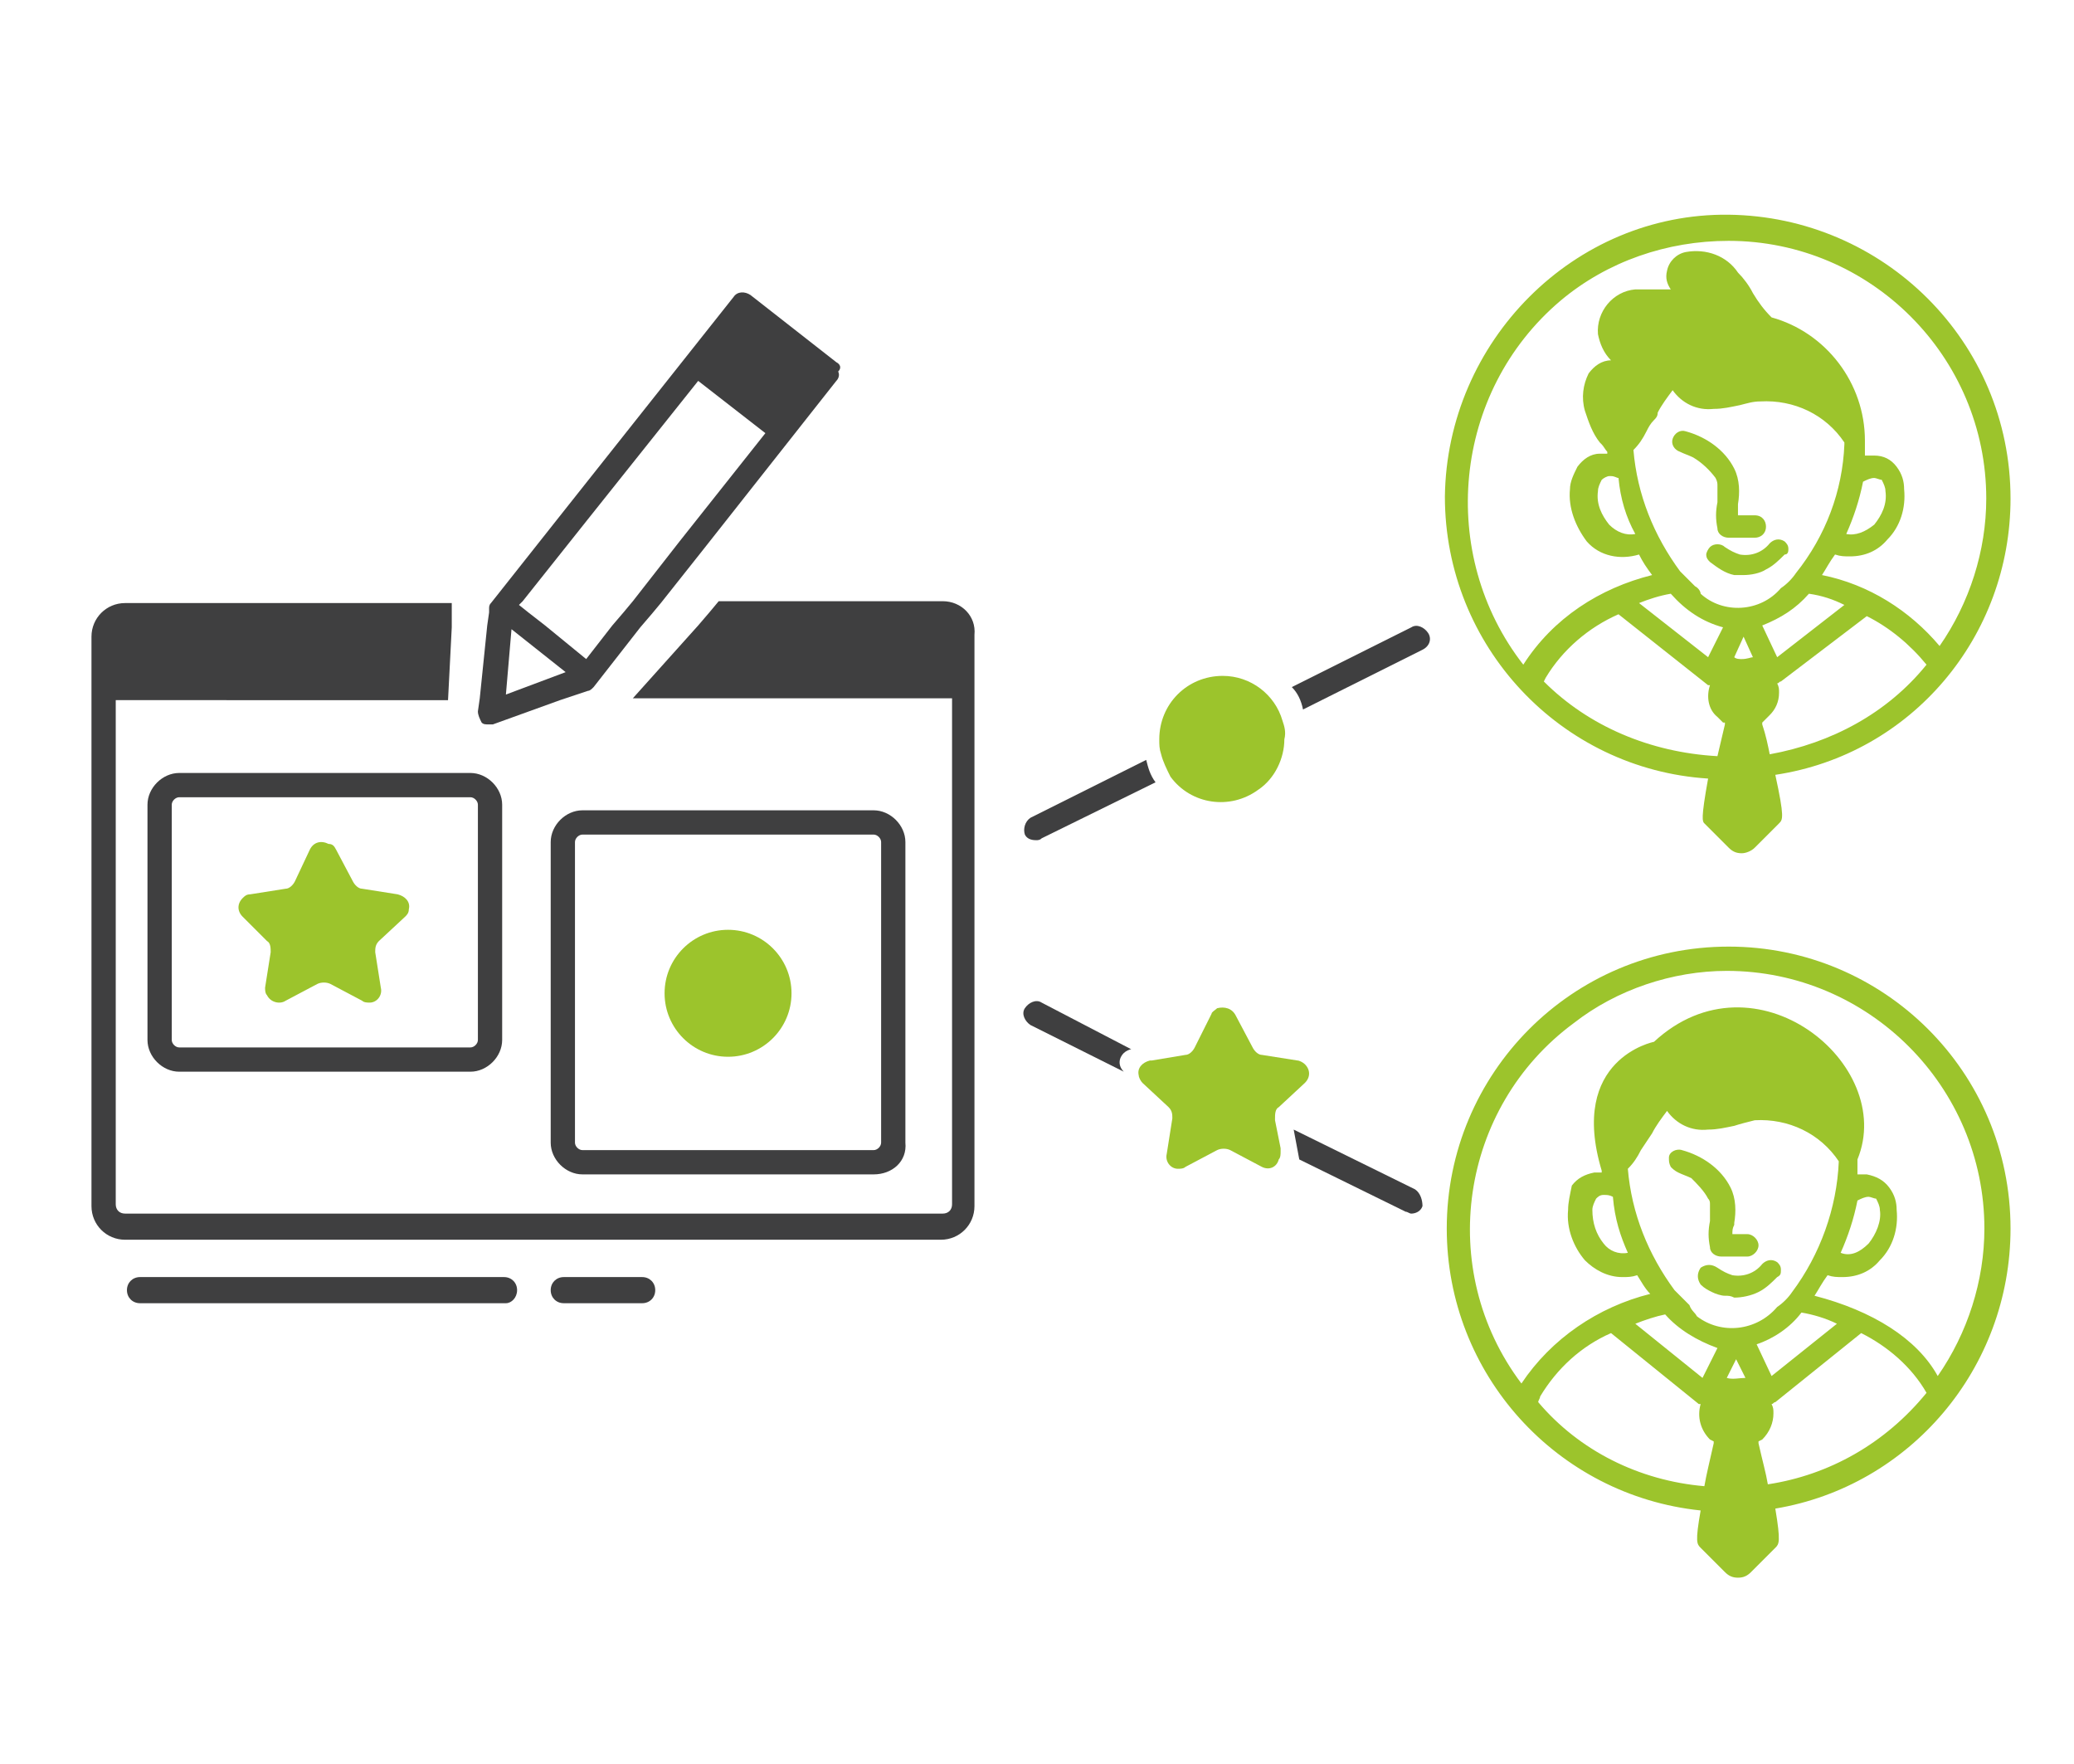<svg xmlns="http://www.w3.org/2000/svg" xmlns:xlink="http://www.w3.org/1999/xlink" id="Warstwa_1" x="0px" y="0px" viewBox="0 0 111.1 94.5" style="enable-background:new 0 0 111.1 94.5;" xml:space="preserve"><style type="text/css">	.st0{fill:#9CC42C;}	.st1{fill:#3F3F40;}</style><path class="st0" d="M18,45.5l0.9,1.7c0.1,0.2,0.3,0.4,0.5,0.4l1.9,0.3c0.4,0.1,0.7,0.4,0.6,0.8c0,0.2-0.1,0.3-0.2,0.4l-1.4,1.3 c-0.2,0.2-0.2,0.4-0.2,0.6l0.3,1.9c0.1,0.4-0.2,0.8-0.6,0.8c-0.1,0-0.3,0-0.4-0.1l-1.7-0.9c-0.2-0.1-0.5-0.1-0.7,0l-1.7,0.9 c-0.3,0.2-0.8,0.1-1-0.3c-0.1-0.1-0.1-0.3-0.1-0.4l0.3-1.9c0-0.2,0-0.5-0.2-0.6L13,49.1c-0.3-0.3-0.3-0.7,0-1 c0.1-0.1,0.2-0.2,0.4-0.2l1.9-0.3c0.2,0,0.4-0.2,0.5-0.4l0.8-1.7c0.2-0.4,0.6-0.5,1-0.3C17.8,45.2,17.9,45.3,18,45.5z"></path><path class="st1" d="M50.5,32.2h-12l-0.5,0.6l-0.6,0.7l-3.5,3.9H51v27.1c0,0.3-0.2,0.5-0.5,0.5l0,0H6.7c-0.3,0-0.5-0.2-0.5-0.5l0,0 v-27H24l0.2-3.9v-0.7v-0.6H6.7c-1,0-1.8,0.8-1.8,1.8v30.5c0,1,0.8,1.8,1.8,1.8h43.7c1,0,1.8-0.8,1.8-1.8V34 C52.3,33,51.5,32.2,50.5,32.2z"></path><path class="st1" d="M44.8,19.4l-4.6-3.6c-0.3-0.2-0.7-0.2-0.9,0.1l-9.2,11.6l-3.8,4.8l0,0c-0.1,0.1-0.1,0.2-0.1,0.3v0.2l-0.1,0.7 l-0.4,3.9l-0.1,0.7c0,0.2,0.1,0.4,0.2,0.6c0.1,0.1,0.2,0.1,0.4,0.1c0.1,0,0.2,0,0.2,0l3.6-1.3l1.5-0.5c0.1,0,0.2-0.1,0.3-0.2 l2.5-3.2l0.6-0.7l0.5-0.6l2.3-2.9l7.1-9c0.1-0.1,0.2-0.3,0.1-0.5C45.1,19.7,45,19.5,44.8,19.4z M27.1,37.2l0.3-3.5l2.9,2.3 L27.1,37.2z M36.4,29l-2.5,3.2l-0.5,0.6l-0.6,0.7l-1.4,1.8l-2.2-1.8l-0.9-0.7l-0.5-0.4l0.2-0.2l3.5-4.4l5.9-7.4l3.6,2.8L36.4,29z"></path><path class="st1" d="M25.2,57.4H9.6c-0.9,0-1.7-0.8-1.7-1.7V43.1c0-0.9,0.8-1.7,1.7-1.7h15.6c0.9,0,1.7,0.8,1.7,1.7v12.6 C26.9,56.6,26.1,57.4,25.2,57.4L25.2,57.4z M9.6,42.7c-0.2,0-0.4,0.2-0.4,0.4v12.6c0,0.2,0.2,0.4,0.4,0.4c0,0,0,0,0,0h15.6 c0.2,0,0.4-0.2,0.4-0.4l0,0V43.1c0-0.2-0.2-0.4-0.4-0.4c0,0,0,0,0,0H9.6z"></path><path class="st1" d="M46.8,62.9H31.2c-0.9,0-1.7-0.8-1.7-1.7l0,0V45.1c0-0.9,0.8-1.7,1.7-1.7h0h15.6c0.9,0,1.7,0.8,1.7,1.7v16.1 C48.6,62.2,47.8,62.9,46.8,62.9z M31.2,44.7c-0.2,0-0.4,0.2-0.4,0.4l0,0v16.1c0,0.2,0.2,0.4,0.4,0.4c0,0,0,0,0,0h15.6 c0.2,0,0.4-0.2,0.4-0.4V45.1c0-0.2-0.2-0.4-0.4-0.4L31.2,44.7z"></path><circle class="st0" cx="39" cy="53.2" r="3.4"></circle><path class="st1" d="M76.5,33.9c-0.2-0.3-0.6-0.5-0.9-0.3l-6.4,3.2c0.3,0.3,0.5,0.7,0.6,1.2l6.4-3.2C76.6,34.6,76.7,34.2,76.5,33.9 C76.5,33.9,76.5,33.9,76.5,33.9z"></path><path class="st1" d="M55.2,43.8c-0.3,0.2-0.4,0.6-0.3,0.9c0.1,0.2,0.3,0.3,0.6,0.3c0.1,0,0.2,0,0.3-0.1l6.1-3 c-0.3-0.4-0.4-0.8-0.5-1.2L55.2,43.8z"></path><path class="st0" d="M68.7,38.6c-0.4-1.4-1.7-2.4-3.2-2.4c-1.9,0-3.4,1.5-3.4,3.4c0,0.3,0,0.5,0.1,0.8c0.1,0.4,0.3,0.8,0.5,1.2 c1.1,1.5,3.2,1.8,4.7,0.7c0.9-0.6,1.4-1.7,1.4-2.7C68.9,39.2,68.8,38.9,68.7,38.6z"></path><path class="st1" d="M60.6,56.2L60.6,56.2l-4.8-2.5c-0.3-0.2-0.7,0-0.9,0.3c-0.2,0.3,0,0.7,0.3,0.9l5,2.5c-0.3-0.3-0.3-0.7,0-1 C60.3,56.3,60.5,56.2,60.6,56.2z"></path><path class="st1" d="M75.8,63.7l-6.5-3.2l0.3,1.6l5.7,2.8c0.1,0,0.2,0.1,0.3,0.1c0.2,0,0.5-0.1,0.6-0.4 C76.2,64.3,76.1,63.9,75.8,63.7C75.8,63.7,75.8,63.7,75.8,63.7z"></path><path class="st0" d="M69.9,58c0.3-0.3,0.3-0.7,0-1c-0.1-0.1-0.3-0.2-0.4-0.2l-1.9-0.3c-0.2,0-0.4-0.2-0.5-0.4l-0.9-1.7 C66,54,65.6,53.9,65.2,54c-0.1,0.1-0.3,0.2-0.3,0.3L64,56.1c-0.1,0.2-0.3,0.4-0.5,0.4l-1.8,0.3h-0.1c-0.4,0.1-0.7,0.4-0.6,0.8 c0,0.1,0.1,0.3,0.2,0.4l0,0l1.4,1.3c0.2,0.2,0.2,0.4,0.2,0.6l-0.3,1.9c-0.1,0.4,0.2,0.8,0.6,0.8c0.1,0,0.3,0,0.4-0.1l1.7-0.9 c0.2-0.1,0.5-0.1,0.7,0l1.7,0.9c0.4,0.2,0.8,0,0.9-0.4c0.1-0.1,0.1-0.3,0.1-0.4v-0.2L68.3,60v-0.1c0-0.2,0-0.5,0.2-0.6L69.9,58z"></path><path class="st0" d="M91.9,25.6C92,25.8,92,25.9,92,26c0,0.3,0,0.6,0,0.9c-0.1,0.5-0.1,0.9,0,1.4c0,0.3,0.3,0.5,0.6,0.5H94l0,0 c0.3,0,0.6-0.2,0.6-0.6c0,0,0,0,0,0c0-0.3-0.2-0.6-0.6-0.6c0,0,0,0,0,0h-0.9c0-0.2,0-0.4,0-0.5V27c0.1-0.6,0.1-1.3-0.2-1.9 c-0.5-1-1.5-1.7-2.6-2c-0.3-0.1-0.6,0.1-0.7,0.4c-0.1,0.3,0.1,0.6,0.4,0.7c0,0,0,0,0,0c0.2,0.1,0.5,0.2,0.7,0.3 C91.2,24.8,91.6,25.2,91.9,25.6z"></path><path class="st0" d="M95.8,29.4c0-0.2-0.1-0.3-0.2-0.4c-0.3-0.2-0.6-0.1-0.8,0.1c-0.4,0.5-1,0.7-1.6,0.6c-0.3-0.1-0.5-0.2-0.8-0.4 c-0.2-0.2-0.6-0.2-0.8,0c-0.1,0.1-0.2,0.3-0.2,0.4c0,0.2,0.1,0.3,0.2,0.4c0.4,0.3,0.8,0.6,1.3,0.7c0.2,0,0.3,0,0.5,0 c0.4,0,0.9-0.1,1.2-0.3c0.4-0.2,0.7-0.5,1-0.8C95.8,29.7,95.8,29.5,95.8,29.4z"></path><path class="st0" d="M107.7,26.7c0-8.4-6.8-15.1-15.1-15.2s-15.1,6.8-15.2,15.1c0,8,6.2,14.6,14.1,15.1c-0.4,2.2-0.3,2.3-0.2,2.4 l1.3,1.3c0.2,0.2,0.4,0.3,0.7,0.3c0.2,0,0.5-0.1,0.7-0.3l1.3-1.3c0.2-0.2,0.3-0.3-0.2-2.6C102.4,40.4,107.7,34.1,107.7,26.7z  M90.8,31.4c-0.3-0.3-0.5-0.5-0.8-0.8c-1.4-1.9-2.3-4.1-2.5-6.5c0.3-0.3,0.5-0.6,0.7-1c0.1-0.2,0.2-0.4,0.4-0.6 c0.1-0.1,0.2-0.2,0.2-0.4c0.2-0.4,0.5-0.8,0.8-1.2c0.5,0.7,1.3,1.1,2.2,1c0.5,0,0.9-0.1,1.4-0.2c0.4-0.1,0.7-0.2,1.1-0.2 c1.8-0.1,3.5,0.7,4.5,2.2v0.1c-0.1,2.5-1,4.9-2.6,6.9c-0.2,0.3-0.5,0.6-0.8,0.8c-1.1,1.3-3.1,1.4-4.3,0.3 C91.1,31.7,91,31.5,90.8,31.4z M92.3,33.6l-0.8,1.6l-3.7-2.9c0.5-0.2,1.1-0.4,1.7-0.5C90.3,32.7,91.2,33.3,92.3,33.6z M93.3,35.3 L93.3,35.3c-0.1,0-0.3,0-0.4-0.1l0.5-1.1l0.5,1.1C93.8,35.2,93.6,35.3,93.3,35.3L93.3,35.3z M96.9,31.8c0.7,0.1,1.3,0.3,1.9,0.6 l-3.6,2.8l-0.8-1.7C95.4,33.1,96.2,32.6,96.9,31.8L96.9,31.8z M98.9,28.6c0.4-0.9,0.7-1.8,0.9-2.8c0.2-0.1,0.4-0.2,0.6-0.2l0,0 c0.1,0,0.3,0.1,0.4,0.1c0.1,0.2,0.2,0.4,0.2,0.6c0.1,0.7-0.2,1.3-0.6,1.8C99.9,28.5,99.4,28.7,98.9,28.6z M87.6,28.6 c-0.5,0.1-1-0.1-1.4-0.5c-0.4-0.5-0.7-1.1-0.6-1.8c0-0.2,0.1-0.4,0.2-0.6c0.1-0.1,0.3-0.2,0.4-0.2h0.1c0.2,0,0.3,0.1,0.4,0.1 C86.8,26.7,87.1,27.7,87.6,28.6z M92.6,12.9c7.6,0,13.8,6.2,13.8,13.8c0,2.8-0.9,5.6-2.5,7.9c-1.6-1.9-3.8-3.3-6.3-3.8 c0.2-0.3,0.4-0.7,0.7-1.1c0.3,0.1,0.5,0.1,0.8,0.1c0.8,0,1.5-0.3,2-0.9c0.7-0.7,1-1.7,0.9-2.7c0-0.4-0.1-0.8-0.4-1.2 c-0.3-0.4-0.7-0.6-1.2-0.6c-0.2,0-0.3,0-0.5,0c0-0.3,0-0.5,0-0.8c0-3.1-2.1-5.8-5-6.6c-0.4-0.4-0.7-0.8-1-1.3 c-0.2-0.4-0.5-0.8-0.8-1.1c-0.6-0.9-1.7-1.3-2.8-1.1c-0.5,0.1-0.9,0.5-1,1c-0.1,0.4,0,0.7,0.2,1h-1.9c-1.2,0.1-2.1,1.2-2,2.4 c0.1,0.5,0.3,1,0.7,1.4c-0.5,0-0.9,0.3-1.2,0.7c-0.3,0.6-0.4,1.3-0.2,2c0.2,0.6,0.4,1.2,0.8,1.7l0.1,0.1c0.1,0.1,0.2,0.3,0.3,0.4 c0,0,0,0.1,0,0.1c-0.1,0-0.3,0-0.4,0c-0.5,0-0.9,0.3-1.2,0.7c-0.2,0.4-0.4,0.8-0.4,1.2c-0.1,1,0.3,2,0.9,2.8c0.7,0.8,1.8,1,2.8,0.7 c0.2,0.4,0.4,0.7,0.7,1.1c-2.8,0.7-5.3,2.3-6.9,4.8C77,29.7,77.8,21,83.6,16.1C86.1,14,89.3,12.9,92.6,12.9L92.6,12.9z M82.7,36.5 l0.1-0.2c0.9-1.5,2.3-2.7,3.9-3.4l4.8,3.8h0.1c-0.2,0.6-0.1,1.3,0.4,1.7l0.3,0.3l0.1,0v0.1l-0.4,1.7C88.4,40.3,85.1,38.9,82.7,36.5z  M94.8,40.4c-0.1-0.5-0.2-1-0.4-1.6v-0.1l0.1-0.1l0.3-0.3c0.3-0.3,0.5-0.7,0.5-1.2c0-0.2,0-0.3-0.1-0.5c0.1,0,0.1-0.1,0.2-0.1 L100,33c1.2,0.6,2.3,1.5,3.2,2.6C101.1,38.2,98.1,39.8,94.8,40.4z"></path><path class="st0" d="M107.7,65.8c0-8.4-6.8-15.1-15.1-15.1c-8.4,0-15.1,6.8-15.1,15.1c0,7.8,5.9,14.3,13.6,15.1 c-0.3,1.7-0.2,1.8,0,2l1.3,1.3c0.2,0.2,0.4,0.3,0.7,0.3c0.3,0,0.5-0.1,0.7-0.3l1.3-1.3c0.2-0.2,0.3-0.3,0-2.1 C102.3,79.6,107.7,73.3,107.7,65.8z M92.5,52c7.6,0,13.8,6.2,13.8,13.8c0,2.8-0.9,5.6-2.5,7.9c-1.1-2-3.5-3.5-6.6-4.3 c0.2-0.3,0.4-0.7,0.7-1.1c0.3,0.1,0.5,0.1,0.8,0.1c0.8,0,1.5-0.3,2-0.9c0.7-0.7,1-1.7,0.9-2.7c0-0.4-0.1-0.8-0.4-1.2 c-0.3-0.4-0.7-0.6-1.2-0.7c-0.2,0-0.3,0-0.5,0c0-0.2,0-0.5,0-0.8c2.1-5.1-5.5-11.3-10.9-6.3c0,0-4.6,0.9-2.8,6.9c0,0,0,0.1,0,0.1 c-0.1,0-0.3,0-0.4,0c-0.5,0.1-0.9,0.3-1.2,0.7C84.1,64,84,64.4,84,64.8c-0.1,1,0.3,2,0.9,2.7c0.5,0.5,1.2,0.9,2,0.9 c0.3,0,0.5,0,0.8-0.1c0.2,0.3,0.4,0.7,0.7,1c-2.8,0.7-5.3,2.4-6.9,4.8c-4.6-6.1-3.3-14.8,2.8-19.3C86.6,53,89.6,52,92.5,52z  M92.5,73.8l0.5-1l0.5,1C93.2,73.8,92.8,73.9,92.5,73.8L92.5,73.8z M90.5,69.9c-0.3-0.3-0.5-0.5-0.8-0.8c-1.4-1.9-2.3-4.1-2.5-6.5 c0.3-0.3,0.5-0.6,0.7-1l0.4-0.6l0.2-0.3c0.2-0.4,0.5-0.8,0.8-1.2c0.5,0.7,1.3,1.1,2.2,1c0.5,0,0.9-0.1,1.4-0.2 c0.3-0.1,0.7-0.2,1.1-0.3c1.8-0.1,3.5,0.7,4.5,2.2l0,0l0,0c-0.1,2.5-1,5-2.5,7c-0.2,0.3-0.5,0.6-0.8,0.8c-1.1,1.3-3,1.5-4.3,0.5 C90.8,70.3,90.6,70.2,90.5,69.9L90.5,69.9z M92,72.2l-0.8,1.6l-3.6-2.9c0.5-0.2,1.1-0.4,1.6-0.5C89.9,71.2,90.9,71.8,92,72.2 L92,72.2z M94.1,72c0.9-0.3,1.8-0.9,2.4-1.7c0.6,0.1,1.3,0.3,1.9,0.6l-3.5,2.8L94.1,72z M98.6,67.1c0.4-0.9,0.7-1.8,0.9-2.8 c0.2-0.1,0.4-0.2,0.6-0.2l0,0c0.1,0,0.3,0.1,0.4,0.1c0.1,0.2,0.2,0.4,0.2,0.6c0.1,0.6-0.2,1.3-0.6,1.8 C99.6,67.1,99.1,67.3,98.6,67.1L98.6,67.1z M87.2,67.1c-0.5,0.1-1-0.1-1.3-0.5c-0.4-0.5-0.6-1.1-0.6-1.8c0-0.2,0.1-0.4,0.2-0.6 c0.1-0.1,0.2-0.2,0.4-0.2c0.2,0,0.3,0,0.5,0.1C86.5,65.3,86.8,66.2,87.2,67.1L87.2,67.1z M82.4,75.1c0-0.1,0.1-0.2,0.1-0.3 c0.9-1.5,2.2-2.7,3.8-3.4l4.7,3.8h0.1c-0.2,0.7,0,1.4,0.5,1.9l0.2,0.1v0.1c-0.2,0.9-0.4,1.7-0.5,2.3C87.8,79.3,84.6,77.7,82.4,75.1 L82.4,75.1z M94.7,79.5c-0.1-0.6-0.3-1.3-0.5-2.2v-0.1l0.2-0.1c0.4-0.4,0.6-0.9,0.6-1.4c0-0.2,0-0.3-0.1-0.5c0.1,0,0.1-0.1,0.2-0.1 l4.6-3.7c1.4,0.7,2.7,1.8,3.5,3.2C101,77.3,98,79,94.7,79.5L94.7,79.5z"></path><path class="st0" d="M91.5,64.2c0.1,0.1,0.1,0.2,0.1,0.3c0,0.3,0,0.6,0,0.9c-0.1,0.5-0.1,0.9,0,1.4c0,0.3,0.3,0.5,0.6,0.5h1.4 c0.3,0,0.6-0.3,0.6-0.6c0-0.3-0.3-0.6-0.6-0.6c0,0,0,0,0,0h-0.8c0-0.2,0-0.3,0.1-0.5v-0.1c0.1-0.6,0.1-1.3-0.2-1.9 c-0.5-1-1.5-1.7-2.6-2c-0.3-0.1-0.7,0.1-0.7,0.4c0,0,0,0,0,0c0,0.2,0,0.3,0.1,0.5c0.1,0.1,0.2,0.2,0.4,0.3c0.2,0.1,0.5,0.2,0.7,0.3 C90.9,63.4,91.3,63.8,91.5,64.2z"></path><path class="st0" d="M95.4,68c0-0.2-0.1-0.3-0.2-0.4c-0.3-0.2-0.6-0.1-0.8,0.1c0,0,0,0,0,0c-0.4,0.5-1,0.7-1.6,0.6 c-0.3-0.1-0.5-0.2-0.8-0.4c-0.3-0.2-0.6-0.2-0.9,0c-0.2,0.3-0.2,0.6,0,0.9c0.2,0.2,0.4,0.3,0.6,0.4c0.2,0.1,0.5,0.2,0.7,0.2 c0.2,0,0.3,0,0.5,0.1c0.4,0,0.9-0.1,1.3-0.3c0.4-0.2,0.7-0.5,1-0.8C95.4,68.3,95.4,68.2,95.4,68z"></path><path class="st1" d="M27.1,69.8H7.5c-0.4,0-0.7-0.3-0.7-0.7s0.3-0.7,0.7-0.7h19.5c0.4,0,0.7,0.3,0.7,0.7S27.4,69.8,27.1,69.8z"></path><path class="st1" d="M34.4,69.8h-4.2c-0.4,0-0.7-0.3-0.7-0.7s0.3-0.7,0.7-0.7h4.2c0.4,0,0.7,0.3,0.7,0.7S34.8,69.8,34.4,69.8z"></path></svg>